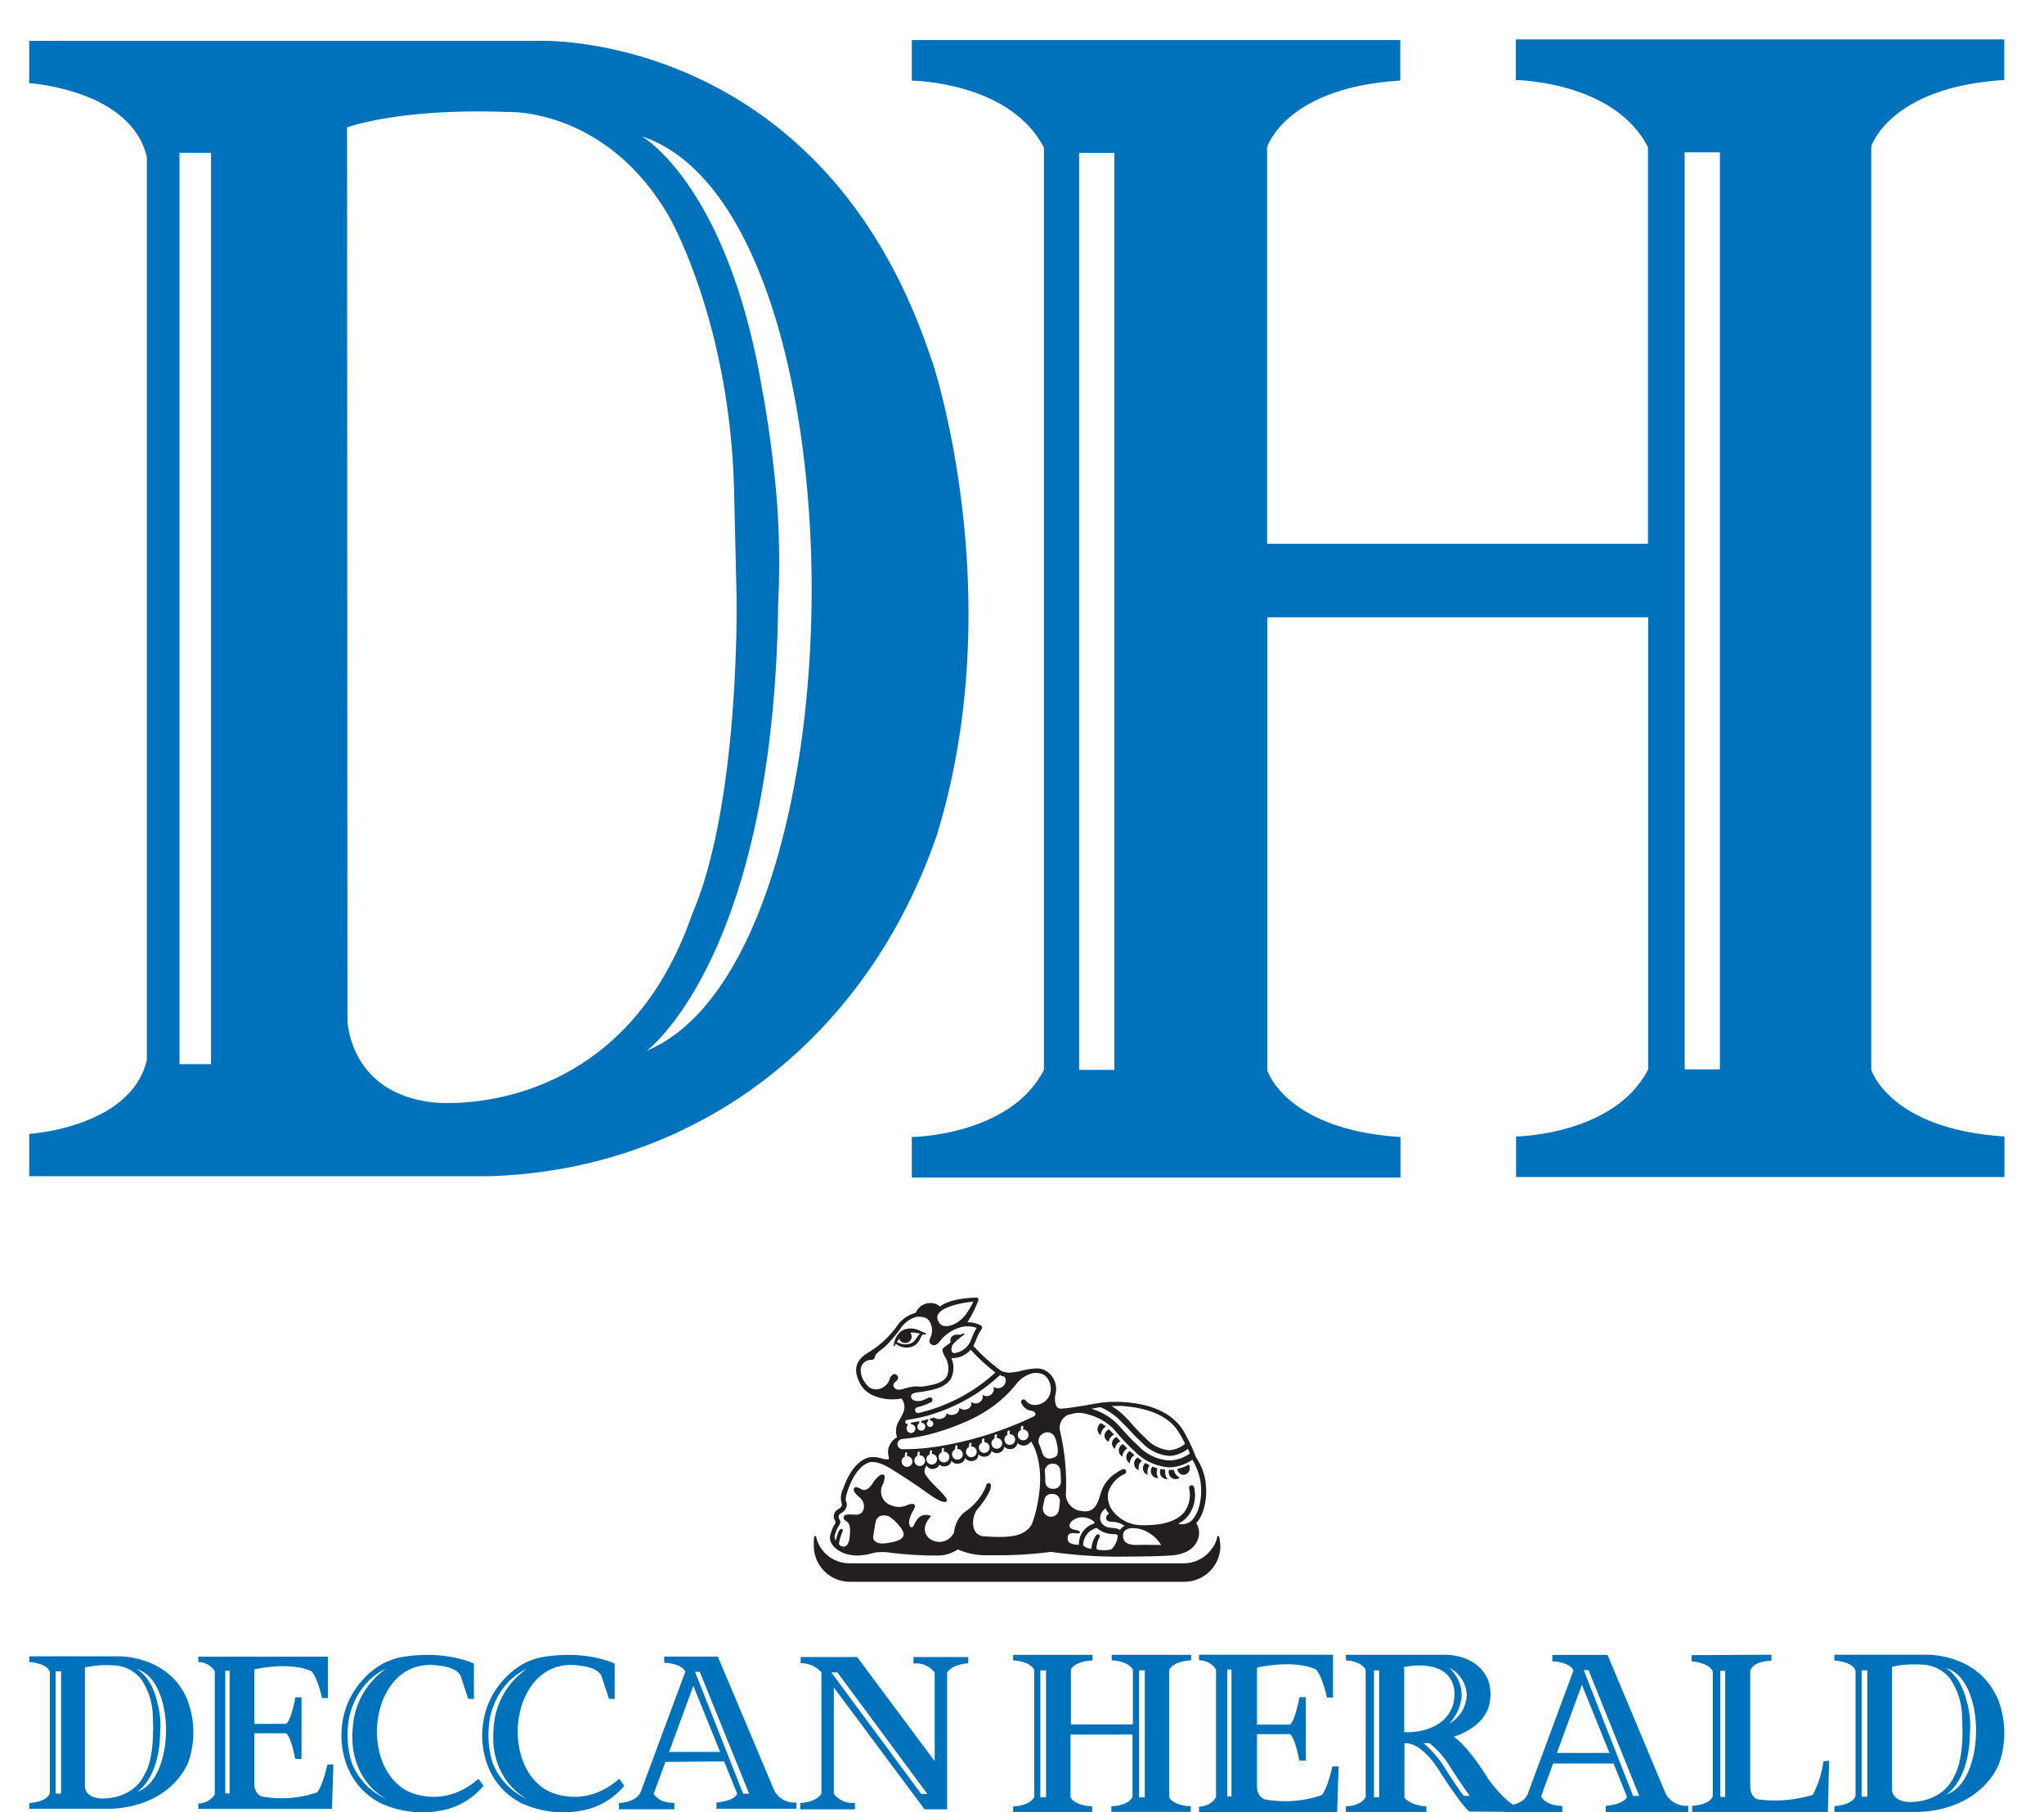 <svg id="Layer_1" data-name="Layer 1" xmlns="http://www.w3.org/2000/svg" viewBox="0 0 289.8 256.88"><defs><style>.cls-1{fill:#231f20}.cls-2{fill:#0072bc;fill-rule:evenodd}</style></defs><title>Deccan_Herald_Masthead</title><path class="cls-1" d="M172.94 218.38c-.06-.52-.07-.62-.21-.62a.13.13 0 0 0-.1 0 .28.28 0 0 0-.06.17 3.89 3.89 0 0 1-.8 1.69 4.85 4.85 0 0 1-3.88 2h-47.47a4.85 4.85 0 0 1-4.38-2.78 4.27 4.27 0 0 1-.3-.89c0-.05 0-.2-.15-.2s-.17.1-.21.62v.77a5.11 5.11 0 0 0 5.1 5.1h47.45a5.11 5.11 0 0 0 5.1-5.1c-.03-.14-.03-.51-.09-.76zm-42.63-28.32c.08-.13.15-.27.22-.4l.07-.14a1.35 1.35 0 0 1 .24-.36.89.89 0 0 0 .39 0 .1.1 0 0 0 .06-.12.11.11 0 0 0-.1-.09.81.81 0 0 1-.29-.08l-.27-.13-.35-.16-.34-.12a2.92 2.92 0 0 0-.75-.13 2.59 2.59 0 0 0-.77.09 1.86 1.86 0 0 0-.72.36 2.35 2.35 0 0 0-.51.58 3.4 3.4 0 0 0-.49 1.37.11.11 0 0 0 .07.12.11.11 0 0 0 .09-.06l.15-.28a2.46 2.46 0 0 0 1 .47 2.41 2.41 0 0 0 .54.06 2.18 2.18 0 0 0 .75-.13 2 2 0 0 0 .58-.33 2.09 2.09 0 0 0 .43-.52zm-1.18.39a2.2 2.2 0 0 1-1.06.11 2.92 2.92 0 0 1-.9-.3 5.34 5.34 0 0 1 .32-.47.91.91 0 1 0 1.58-.86 3 3 0 0 1 .73 0l.49.1h.17a1.89 1.89 0 0 0-.2.23l-.16.22-.19.26a1.77 1.77 0 0 1-.78.71zm26.95 13.03a1.47 1.47 0 0 1 .73-1.25 7 7 0 0 0-.71-.48 1 1 0 0 0 0 1.73zm1.1.9a1.45 1.45 0 0 1 .77-1c-.18-.2-.41-.45-.59-.63l-.12-.11a1 1 0 0 0-.65.91 1 1 0 0 0 .59.83zm.9 1.04a1.45 1.45 0 0 1 .77-1.1l-.54-.6a1 1 0 0 0-.65.9 1 1 0 0 0 .42.8zm1.05 1.07a1.46 1.46 0 0 1 .69-1.15l-.61-.62a1 1 0 0 0-.08 1.78zm1.05.95a1.46 1.46 0 0 1 .66-1.15l-.31-.28-.34-.31a1 1 0 0 0 0 1.74zm1.25 1.01a1.53 1.53 0 0 1 0-.33 1.46 1.46 0 0 1 .46-1.06c-.2-.13-.4-.28-.59-.43a1 1 0 0 0 .17 1.81zm1.26.62a1.34 1.34 0 0 1 0-.22 1.47 1.47 0 0 1 0-.24 1.45 1.45 0 0 1 .31-.89c-.2-.1-.41-.21-.61-.33a1 1 0 0 0 .4 1.72zm1.38.46h.16a1.45 1.45 0 0 1-.23-.79 1.42 1.42 0 0 1 .12-.57 7.49 7.49 0 0 1-.73-.26 1 1 0 0 0 .68 1.63zm1.39.16h.1a1.45 1.45 0 0 1-.36-1 1.39 1.39 0 0 1 0-.34 5.8 5.8 0 0 1-.64-.1.94.94 0 0 0-.11.44 1 1 0 0 0 1.01 1zm1.21 0a1 1 0 0 0 .6-.21 1.45 1.45 0 0 1-.83-1.11 5.42 5.42 0 0 1-.68 0 .9.9 0 0 0-.06.31 1 1 0 0 0 .97 1.01zm1.13-.61a.92.92 0 0 0 .88-1 1 1 0 0 0-.11-.45 6.45 6.45 0 0 1-1.64.61.9.9 0 0 0 .87.84z"/><path class="cls-1" d="M120 220.3a4.91 4.91 0 0 0 1.36.21h.26a7.42 7.42 0 0 0 2-.3 4.76 4.76 0 0 1 .55-.13 8.18 8.18 0 0 1 1.8 0l.87.11c1.72.19 4 .33 5.39.33h.61a5.2 5.2 0 0 0 2.94-.85h.06a10.05 10.05 0 0 0 3.57.81h1.83A55.84 55.84 0 0 0 149 220a67.68 67.68 0 0 0 10.78.67c3.12 0 5.54-.1 6-.15h.23c.89-.09 3-.31 3.78-2.17a2.59 2.59 0 0 0-.11-2.3l-.07-.12c1.46-1.64 1.67-4.7 1.14-6.75a8.68 8.68 0 0 0-1.21-2.64 22.56 22.56 0 0 0-1.59-3.41c-1.07-2-3.16-3.38-6-4a18.12 18.12 0 0 0-3.81-.4 15.37 15.37 0 0 0-2.22.15l-.69.12c-1.37.24-3.93.68-4.84.7a.76.76 0 0 1-.57-.28 2.53 2.53 0 0 1-.16-1.75v-.07a3 3 0 0 0-1-3 2.43 2.43 0 0 0-1.66-.6 9.1 9.1 0 0 0-1.77.23l-.49.11a7.42 7.42 0 0 1-1.62.25 2.81 2.81 0 0 1-.88-.13 2 2 0 0 1-.33-.15 25.51 25.51 0 0 1-3.91-3.51 5.94 5.94 0 0 0 .35-.76l.26-.64a11.9 11.9 0 0 1 .61-1.06.32.32 0 0 0 0-.24.31.31 0 0 0-.15-.19 3.91 3.91 0 0 0-1.81-.46h-.09l.05-.08a18.13 18.13 0 0 0 1.49-3 .31.31 0 0 0-.29-.42c-3.3.12-4.64.85-5.14 1.27a2.1 2.1 0 0 0-1.35-.5 2.5 2.5 0 0 0-.64.09 2.3 2.3 0 0 0-1.46 1.3 4.68 4.68 0 0 0-2.74 2 13.92 13.92 0 0 1-4.08 3.69c-.18.11-.3.19-.38.25-1 .78-1.85 1.88-.68 4.11.86 1.64 2.91 2.22 4.54 2.22a7 7 0 0 0 1.32-.12 1.93 1.93 0 0 1 .32 1.82 7.37 7.37 0 0 1-.43.92l-.14.27a2.75 2.75 0 0 0-.38 2.48 2.61 2.61 0 0 0-1.23 1.62 2.53 2.53 0 0 0 .07 1.2v.07a.22.22 0 0 1 0 .17c-.07.09-.22.11-.45.05h-.16l-.24-.06a5.17 5.17 0 0 0-1.36-.24 2.54 2.54 0 0 0-1 .18c-.92.37-2.23 1.4-3.25 4.27a2.81 2.81 0 0 0-.24 2.08c.09.2.14.52-.55.91a1.13 1.13 0 0 0-.55.91 1.11 1.11 0 0 0 .16.65.41.41 0 0 1 0 .48 4.12 4.12 0 0 0-.39.76 6.13 6.13 0 0 0-.31 1v.05c-.12.85.72 1.98 2.32 2.45zm5.59-1.52c-1.16.18-1.89-.3-1.78-1s.24-1.57.32-1.9a1.24 1.24 0 0 1 .55-.91 1.64 1.64 0 0 1 1.77.29 6.87 6.87 0 0 1 1.38 1.49c.99 1.48-.83 1.83-2.21 2.03zm24.55-4.78a1.14 1.14 0 0 1-2.27-.24c0-.24.08-.46.2-1.14a1 1 0 0 1 1.15-.82 1 1 0 0 1 1.06.95 12.25 12.25 0 0 1-.14 1.25zm2.66 5c-1.08-.09-1.51-.35-1.42-1.11.13-1 1.58-.25 1.71-.61s-.56-.3-1.1-.53-.5-1 .57-1.48a2.5 2.5 0 0 1 2.41.33c.48.32 0 .44 0 .44a3 3 0 0 0-2 2.85c.03.11-.07.11-.17.11zm4.79.61a.49.49 0 0 1-.19.08 5 5 0 0 1-1.74 0 .21.21 0 0 1-.19-.17 3.17 3.17 0 0 1 .4-1.54c.22-.34-.21-.72-.53-.23a3.47 3.47 0 0 0-.58 1.68.13.13 0 0 1-.15.11 1.65 1.65 0 0 1-.95-.39.26.26 0 0 1-.08-.26 2.54 2.54 0 0 1 1.78-2.25.21.21 0 0 1 .25.06 3.73 3.73 0 0 0 2.45.79c.17 0 .46.09.41.27a2.92 2.92 0 0 1-.88 1.86zm1.21-2.71a2.27 2.27 0 0 0-1.14-.29c-1.49-.11-1.67-1-1.68-1.44a1.59 1.59 0 0 1 .79-1.33 1.81 1.81 0 0 0 .47.72c-.12.08-.41.31-.4.59s0 .54.88.6a2.83 2.83 0 0 1 1.74.59 1.07 1.07 0 0 0-.66.57zm2.65 2.12c-.68 0-2.34.1-2.21-1.45 0-.52.47-.84 1.09-.93a4.66 4.66 0 0 1 1.71.24 5.21 5.21 0 0 1 2.58 2.14s-2.49-.02-3.17-.02zm-2.9-19.71c.35 0 .73 0 1.12.07 2.28.2 4.93.88 6.64 2.61a5.65 5.65 0 0 1 .62.76c.14.2.58.91.65 1.06s.3.57.43.85l-.1.1a3.71 3.71 0 0 1-2.17.83 5.16 5.16 0 0 1-3.25-1.64 27.17 27.17 0 0 1-2.1-2.17c-.37-.42-.7-.78-1-1.07a9.29 9.29 0 0 0-1.79-1.37zm-3.86.42c.5-.1.94-.18 1.33-.24a9 9 0 0 1 2.72 1.8c.27.27.59.62 1 1a28.62 28.62 0 0 0 2.17 2.23 6 6 0 0 0 3.85 1.88 4.51 4.51 0 0 0 2.66-1l.29.64a5.13 5.13 0 0 1-3 1 6.58 6.58 0 0 1-4.31-2.06 28.58 28.58 0 0 1-2.22-2.28c-.36-.4-.67-.74-.93-1a8.71 8.71 0 0 0-3.56-2zm-3.16.8h.12l.6-.16a3.76 3.76 0 0 1 1.44 0c.38.08.67.18 1 .27a7.85 7.85 0 0 1 3 1.75c.24.24.54.57.89 1a30 30 0 0 0 2.28 2.34 7.61 7.61 0 0 0 4.89 2.29 5.9 5.9 0 0 0 3.3-1.08 9.21 9.21 0 0 1 1 2.35c.5 1.9.28 4.55-.86 6a2 2 0 0 1-2 .75c-.08 0-.09-.1 0-.14h.06a3.75 3.75 0 0 0 1.1-.9l.14-.16a4.82 4.82 0 0 0 .81-4 .36.36 0 0 0-.71.16 4.1 4.1 0 0 1-.67 3.35c-1 1.24-2.89 1.87-5.64 1.87h-.49a5.21 5.21 0 0 1-4-2 3.32 3.32 0 0 1-.66-2.65 4.24 4.24 0 0 1 2.32-2.61.36.36 0 1 0-.28-.67 5 5 0 0 0-.86.49 5 5 0 0 0-2.21 2.8c-.45 1.44-.81 3-2.8 2.62a2.4 2.4 0 0 1-2.18-2.28 32.91 32.91 0 0 0-.79-8.91 2 2 0 0 1 1.2-2.47zm-1.22 7.76a10.64 10.64 0 0 1 .1 1.67 1 1 0 0 1-1.14 1.09 1 1 0 0 1-1.07-1.05c0-.36 0-.59-.06-1.35a1.08 1.08 0 0 1 1.13-1.15 1 1 0 0 1 1.04.8zm-.76-4.58a6.52 6.52 0 0 1 .43 1.87c0 .54 0 .95-.87 1.15a1.05 1.05 0 0 1-1.33-.76c-.11-.35-.27-.81-.37-1.06a1.21 1.21 0 0 1 .59-1.74 1.16 1.16 0 0 1 1.56.56zm-7.55-8.64l.42.11a1 1 0 0 1-.14 1.28 1.08 1.08 0 0 1-1.44.12 1 1 0 0 1-1.53 1.15 1 1 0 0 1-1.61 1 .84.84 0 0 1-.49 1 1.06 1.06 0 0 1-1.2-.17.89.89 0 0 1-.61.93c-.47.18-1 .08-1.15-.17a1 1 0 0 1-.75.8 1.33 1.33 0 0 1-1.08-.17l-.54.17a.35.35 0 0 0 0 .25.46.46 0 1 1-.26.07.6.6 0 0 1 0-.26l-1 .26a.35.35 0 0 0 0 .25.56.56 0 1 1-.28.08.56.56 0 0 1 0-.3c-.38.08-.77.15-1.17.2a.34.34 0 0 0 0 .24.62.62 0 1 1-.63.62.58.58 0 0 1 0-.12v-.19l.14-.09a.61.61 0 0 1 0-.28.27.27 0 0 1-.33-.24c0-.18.1-.27.26-.32a21.71 21.71 0 0 0 4-.94 25.13 25.13 0 0 0 3.83-1.63 23.88 23.88 0 0 0 4.6-3.12c.25-.22.52-.46.77-.69zm-.89-.48a24.3 24.3 0 0 1-10.87 5.72.4.4 0 0 1-.48-.33.36.36 0 0 1 .25-.46 10 10 0 0 0 2-.74.36.36 0 1 0-.32-.65c-.35.17-.66.3-.95.41-.83.22-1.55 0-1.57-.59s1.17-.56 1.61-.65l.29-.05c1.38-.25 2.9-.55 3.71-1.72a3.41 3.41 0 0 0 .1-3 3.41 3.41 0 0 0 2.74-1.19 27.74 27.74 0 0 0 3.52 3.24zM138 184.52a9.87 9.87 0 0 1-1 1.72c-1.12 1.59-3.13 2.28-3.8 1.33-1.76-2.46 4.8-3.05 4.8-3.05zM127.6 197c-.63.07-.81-.29-.81-.29a.53.53 0 0 1 .12-.78c.18-.14.63-.51.34-.88-.52-.64-1 .12-1.09.36a2 2 0 0 1-1 1.29 1.82 1.82 0 0 1-1.88 0 3.7 3.7 0 0 1-.79-.93 2.8 2.8 0 0 1-.45-1.44 1.43 1.43 0 0 1 .81-1.4c.71-.29.82-.06 1.05-.26a.65.65 0 0 0 .15-.36c.13-.6 1.39-1.17 2.08-2.08a20.65 20.65 0 0 0 1.46-1.76 4 4 0 0 1 2.33-1.78s1.2-.17 1.72.44a2.37 2.37 0 0 1 .32 2.39c-.35.74-.11.9 0 1s.65.52 1.34-.43a5.69 5.69 0 0 1 3.18-2 4 4 0 0 1 2 .16 8.32 8.32 0 0 0-.44.8c-.13.29-.21.51-.28.68a4.94 4.94 0 0 1-.43.89 3 3 0 0 1-2.06 1.21c-.56-.06-.36-.89-.21-1.2a9.43 9.43 0 0 1 1.57-1.37c.17-.14.12-.34-.25-.13s-.75-.1-1.29.25a.74.74 0 0 0-.29.91s-.59.45-1 .76 0 .9.14 1.24a3 3 0 0 1 .29 2.85c-.56.95-1.93 1.17-3.22 1.4-.46.08-1.2-.05-1.61.05-.63.06-1.2.31-1.8.41zm.36 7a25.54 25.54 0 0 0 6-1.31c2.94-1 6.92-2.55 10-6.32l.11-.14a4.17 4.17 0 0 1 2.33-1.55 2.35 2.35 0 0 1 1.74.31 2.54 2.54 0 0 1 .67 2.8 2.3 2.3 0 0 1-2 1.39 1.56 1.56 0 0 1-1.37-.62.36.36 0 0 0-.66.26 1.79 1.79 0 0 0 1.34 1.16c.86.12.77.66.51.79a49.64 49.64 0 0 1-14.12 4.36 31.39 31.39 0 0 1-4.63.32.73.73 0 0 1-.63-.66.72.72 0 0 1 .75-.79zm16.83-1.77a.16.16 0 0 1 .3.13.41.41 0 0 0 0 .3.76.76 0 1 1-.32.06.73.73 0 0 1 .02-.48zm-1.92.65a.17.17 0 0 1 .22-.08.17.17 0 0 1 .08.22.4.4 0 0 0 0 .3.76.76 0 1 1-.32.07.74.74 0 0 1 .02-.5zm-1.82.55a.16.16 0 0 1 .3.13.4.4 0 0 0 0 .3.76.76 0 1 1-.32.06.74.74 0 0 1 .02-.48zm-1.78.59a.16.16 0 0 1 .3.13.4.4 0 0 0 0 .3.76.76 0 1 1-.32.06.75.75 0 0 1 .02-.51zm-1.83.61a.16.16 0 0 1 .3.13.4.4 0 0 0 0 .3.76.76 0 1 1-.32.06.75.75 0 0 1 .03-.49zm-2 .35a.16.16 0 0 1 .3.13.41.41 0 0 0 0 .3.76.76 0 1 1-.32.07.74.74 0 0 1 .07-.48zm-1.9.39a.16.16 0 1 1 .3.13.41.41 0 0 0 0 .3.76.76 0 1 1-.32.07.74.74 0 0 1 .08-.5zm-1.7.32a.16.16 0 0 1 .22-.08.16.16 0 0 1 .08.21.42.42 0 0 0 0 .3.75.75 0 1 1-.33.06.74.74 0 0 1 .09-.49zm-1.74.19a.16.16 0 0 1 .3.13.41.41 0 0 0 0 .3.76.76 0 1 1-.32.07.75.75 0 0 1 .07-.5zm-1.78.11a.16.16 0 0 1 .22-.08.16.16 0 0 1 .08.22.42.42 0 0 0 0 .3.76.76 0 1 1-.32.06.74.74 0 0 1 .07-.49zm-10 11.85a4.38 4.38 0 0 1 .58-1.47c.28-.44.29-.66.17-.85v-.05a1 1 0 0 1-.16-.36.39.39 0 0 1 0-.07.46.46 0 0 1 0-.08.45.45 0 0 1 .21-.36c1.13-.65 1-1.4.83-1.79s.26-1.56.26-1.56c.94-2.64 2.08-3.56 2.87-3.88 1.37-.55 3.64 1.13 3.88 1.26.78.46 2.94 1.9 3.44 2.26l1.32.93.31.21c1 .68 2 1.16 2.21.73s-1.6-1.94-2.4-2.89-.77-1.09-.75-1.44a1.25 1.25 0 0 1 .29-.66.94.94 0 0 0 1.09.44.91.91 0 0 0 .71-.57 1.1 1.1 0 0 0 1 .2.93.93 0 0 0 .72-.75 1 1 0 0 0 1.17.36.86.86 0 0 0 .75-.78 1.08 1.08 0 0 0 1.21.42.9.9 0 0 0 .68-.94 1.14 1.14 0 0 0 1.14.32.9.9 0 0 0 .72-.8 1 1 0 0 0 1.08.28 1 1 0 0 0 .73-.87 1.16 1.16 0 0 0 1.32.25 1 1 0 0 0 .56-.77 1.17 1.17 0 0 0 1.11.35 1.51 1.51 0 0 0 .81-.56c.25.36 1.89 3 1.06 8a18.48 18.48 0 0 1-.91 3.65 2.91 2.91 0 0 1-1.21 1.24c-1.24.81-4 .67-5.3.57h-.31c-2.19-.25-1.61-3.11-.95-3.84a11.23 11.23 0 0 0 1.82-2.72c.27-.83 0-1.05-.23-1s-.28.17-.46.7a8 8 0 0 1-2.63 3.2 3.68 3.68 0 0 0-1.35 1.56 4.4 4.4 0 0 0-.45 1.53 2.29 2.29 0 0 1-3.69.69c-1-1.18-.05-2.45.32-2.86.09-.1.09-.18 0-.21-1.46-.45-2 .71-2.32 1.35-.12.25-.3.4-.43.28-.64-.55.11-2 .41-2.49s.32-1.06-.86-.66a2.81 2.81 0 0 1-2.32.07 2.08 2.08 0 0 1-1.19-3 3.5 3.5 0 0 0 .25-.91c.06-.56-.42-.54-.71-.33a4 4 0 0 0-1 1.12c-.28.45-.9 1.21-1.57.84s-.93-.4-1.08-.09.23.75.84 1.28c.95.77.72 2.47-.55 2.41s-1.71-.07-1.76.42c0 .23.19.37.39.52.26.18.68.36.48 2.18-.06.59-.27 1.68-1.15 1.35l-.15-.07a.35.35 0 0 1-.2-.41 6.51 6.51 0 0 1 .42-1.43c.07-.14.15-.44 0-.53s-.39.15-.46.29a6.51 6.51 0 0 0-.38 1.15c-.07.27-.21 0-.22-.24a.65.65 0 0 1 .06-.11z"/><path class="cls-2" d="M165.76 236.68v18.09s.42 1.16 3.07 1.3v.79h-11.26v-.79s2.27 0 3-1.31v-8.86h-8.79v8.88s.42 1.16 3.07 1.3v.79h-11.21v-.79s2.27 0 3-1.31V236.7c-.78-1.29-3-1.31-3-1.31v-.79h11.26v.79c-2.65.14-3.07 1.3-3.07 1.3v7.77h8.79v-7.77c-.78-1.29-3-1.31-3-1.31v-.79h11.26v.79c-2.65.14-3.07 1.3-3.07 1.3zm-18.26.12h.81v18h-.81v-18zm14 0h.81v18h-.81v-18zm37.59 17.98s.7 1.16 3.15 1.3v.79h-11.42v-.79s2.09 0 2.81-1.32V236.7c-.72-1.29-2.81-1.31-2.81-1.31v-.8h14.05s4.59-.18 6.15 3.67a6.37 6.37 0 0 1 .08 3.58c-.87 3.2-5 4.38-5 4.38s1.76.9 4.92 6c0 0 2.49 3.47 4.19 3.94l.71.71-7.54-.05c-.74-.27-4.08-5.41-4.08-5.41-2.79-4.64-5-4.29-5.18-4.25v7.62zm0-18.47a.69.69 0 0 0 0 .38v8.87c.26 0 5.31.33 6.85-3.64a6.14 6.14 0 0 0 .27-2.21c-.57-4.87-7.08-3.39-7.08-3.39zm8.46 18.28h.87c-.65-.72-3-4.4-3-4.4a12.88 12.88 0 0 0-2.75-3.08h-.85a14.91 14.91 0 0 1 2.94 3.38s1.79 2.89 2.75 4.06zm-2.1-18.21c4 4 0 8 0 8a4.89 4.89 0 0 0 2.5-4 4.49 4.49 0 0 0-2.46-3.95zm-10.65.42h.74v18h-.74v-18zm-16.58-.31v8h4.63c.66-.28 1.29-3.31 1.39-3.89h.9v9h-.92c-.08-.49-.73-3.63-1.39-3.76h-4.61v7.58c0 .38.27 1.66 1.49 1.73a16.1 16.1 0 0 0 7.71-.67s.72-.71 1.49-4.07h.88l-.21 6.5H170v-.79a2.88 2.88 0 0 0 2.41-1.32v-18.11a2.88 2.88 0 0 0-2.41-1.32v-.79h19v6.07h-.86c-.77-3.36-1.59-4-1.59-4-3.07-1.34-7.57-.41-8.27-.26zm-4.26.19h.64v18h-.6v-18z"/><path class="cls-2" d="M224.28 238.83l-3.54 9.67h7.45l-3.91-9.67zm.25-2.07h.69l7.19 17.84h-.87l-7-17.84zM220.2 250l-1.7 4.64s.5 1.33 3 1.37v.92h-8.09V256s2.5 0 3.19-1.67l6.49-17.52c-.6-1.26-3-1.29-3-1.29v-.91h7.83l8.23 19.65a3.3 3.3 0 0 0 3.21 1.73v.92h-11.69V256s2.61-.17 3-1.29l-1.9-4.71zm30.95-15.42v.84c-2.51.18-2.65.92-3 1.31v16.68c0 .38.25 1.64 1.29 1.7a18.52 18.52 0 0 0 7.58-.66 14.52 14.52 0 0 0 1.51-4.77l.8-.06-.17 7.25h-19.25V256s2.43-.06 2.93-1.36v-17.66c-.49-1.3-3-1.46-3-1.46v-.88zm-7.24 2.29h.69v17.87h-.69v-17.87zm39.34 4.01c-2.77-6.51-10.06-6.3-10.06-6.3h-13.11v.83s2.62.13 3 1.45v17.73c-.4 1.33-3 1.45-3 1.45v.83h11.76c5.3-.11 9.71-2.65 11.53-6.69a13.13 13.13 0 0 0-.11-9.31zm-4.34.63c-.87-4.09-3.1-5.06-3.1-5.06 2.75.69 4.18 4.35 4.34 8.2.17 4.29-1.25 8.81-4.22 9.76 0 0 3.27-1.83 3.37-8.78a12.58 12.58 0 0 0 0-2 18 18 0 0 0-.36-2.16zm-.67 4s.1 4-1.14 6.24c-1.86 4.11-6.62 3.7-6.62 3.7-2.19-.18-2.22-1.62-2.22-1.62v-17.55a15 15 0 0 1 4.11-.3 5.33 5.33 0 0 1 4.13 2 10 10 0 0 1 1.69 5.4l.06 2.08zm-14.3-8.71h.81v17.9h-.81v-17.9zm-237.4 4.11c-2.68-6.3-9.72-6.1-9.72-6.1H4.15v.81s2.53.12 2.92 1.41v17.17c-.39 1.29-2.92 1.41-2.92 1.41v.81h11.36c5.12-.1 9.38-2.57 11.14-6.48a12.75 12.75 0 0 0-.11-9zm-4.2.61c-.84-4-3-4.9-3-4.9 2.65.67 4 4.21 4.19 7.94.16 4.15-1.2 8.53-4.08 9.45 0 0 3.16-1.77 3.26-8.5a12.17 12.17 0 0 0 0-1.89 17.58 17.58 0 0 0-.35-2.09zm-.65 3.85s.1 3.91-1.1 6c-1.8 4-6.4 3.58-6.4 3.58-2.12-.17-2.15-1.57-2.15-1.57v-17a14.37 14.37 0 0 1 4-.29 5.15 5.15 0 0 1 4 2 9.71 9.71 0 0 1 1.63 5.23l.06 2zm-13.81-8.43h.78v17.33h-.78v-17.33zm28.18-.28v7.72h4.48c.64-.27 1.25-3.21 1.34-3.76h.87v8.74h-.89c-.08-.47-.71-3.52-1.35-3.64h-4.45v7.34c0 .37.26 1.61 1.44 1.68a15.59 15.59 0 0 0 7.47-.65s.7-.69 1.45-3.94h.85l-.21 6.29H28.12v-.77a2.78 2.78 0 0 0 2.33-1.27v-17.5a2.79 2.79 0 0 0-2.33-1.28v-.77h18.37v5.88h-.83c-.75-3.25-1.54-3.83-1.54-3.83-3-1.3-7.33-.4-8-.25zm-4.12.19h.62v17.4h-.62v-17.4zM98.3 239l-3.44 9.36h7.24L98.3 239zm.24-2h.67l7 17.28h-.85L98.54 237zm-4.2 12.78l-1.65 4.49s.48 1.29 2.92 1.33v.89h-7.85v-.89s2.43 0 3.1-1.62l6.31-17c-.58-1.22-3-1.25-3-1.25v-.88h7.61l8 19a3.21 3.21 0 0 0 3.12 1.68v.89h-11.31v-.89s2.53-.17 2.93-1.25l-1.85-4.57zm-40.18 5.93a14.15 14.15 0 0 0 9.15.8 10.3 10.3 0 0 0 5.24-3.34l-.71-1c-5.24 4.58-10.32 1.61-10.32 1.61-7-4.08-4.73-19.25 4.87-17.63 0 0 2.71.23 3 1.69l1 3h.8v-5s-4-2-10.32-.91c-5.13 1-7.33 6-7.33 6a11.45 11.45 0 0 0-1.11 4.52s-.7 7.12 5.76 10.29zm-4.19-9s-.12 5.57 4.8 8.32a9.26 9.26 0 0 1-4.93-5.22 13.46 13.46 0 0 1-.3-6.49c1.28-5.3 5.17-6.72 5.17-6.72a10.91 10.91 0 0 0-4.51 6.88 15.13 15.13 0 0 0-.23 3.23z"/><path class="cls-2" d="M74.12 255.71a14.15 14.15 0 0 0 9.15.8 10.31 10.31 0 0 0 5.24-3.34l-.71-1c-5.24 4.58-10.32 1.61-10.32 1.61-7-4.08-4.73-19.25 4.87-17.63 0 0 2.71.23 3 1.69l1 3h.8v-5s-4-2-10.32-.91c-5.13 1-7.33 6-7.33 6a11.45 11.45 0 0 0-1.11 4.52s-.7 7.12 5.76 10.29zm-4.19-9s-.11 5.57 4.81 8.32a9.26 9.26 0 0 1-4.93-5.22 13.46 13.46 0 0 1-.3-6.49c1.28-5.3 5.17-6.72 5.17-6.72a10.91 10.91 0 0 0-4.51 6.88 15.12 15.12 0 0 0-.23 3.23zm48.27-7.52l12.89 17.31h3.19v-19.34c.64-1.25 3-1.36 3-1.36v-.89h-7.76v.92a3.31 3.31 0 0 1 3 1.28v12.56l-11-14.76h-8v.88a3.9 3.9 0 0 1 2.94 1.27v17.19c-.64 1.25-3 1.36-3 1.36v.89h7.76v-.92a3.31 3.31 0 0 1-3-1.28v-15.11zm13.28 15.13l-12.75-17.23h-.87l12.75 17.23h.87zm.68-203.03c-15.31-47-55.59-45.5-55.59-45.5H4.14v6s14.45.89 16.68 10.48v128c-2.23 9.59-16.68 10.48-16.68 10.48v6h65c29.29-.78 53.62-19.16 63.67-48.32 10.49-34-.63-67.19-.63-67.19zm-24 4.54C103.35 26.3 91 19.33 91 19.33c15.16 5 23.11 31.39 24 59.2.94 30.93-6.89 63.59-23.31 70.43 0 0 18-13.23 18.64-63.39a117.92 117.92 0 0 0-.15-14.13c-.62-8.2-2-15.6-2-15.6zm-3.73 28.68s.56 29.13-6.29 45.07c-10.27 29.67-36.6 26.71-36.6 26.71-12.12-1.26-12.28-11.7-12.28-11.7l-.05-126.53s7.34-2.76 22.72-2.18c0 0 13.82-.7 22.83 14.64 0 0 8.71 14.84 9.32 39l.35 15zm-79-62.85h4.49v129.2h-4.47V21.67z"/><path class="cls-2" d="M265.31 20.78v130.89s2.58 8.41 18.88 9.44v5.75h-69.24v-5.75s13.94-.15 18.73-9.51V87.51h-54v64.24s2.58 8.41 18.88 9.44v5.75h-69.28v-5.75s13.94-.15 18.73-9.51V20.94c-4.79-9.37-18.73-9.51-18.73-9.51V5.67h69.25v5.75c-16.3 1-18.88 9.44-18.88 9.44v56.23h54V20.86c-4.79-9.37-18.73-9.51-18.73-9.51V5.59h69.25v5.75c-16.3 1-18.88 9.44-18.88 9.44zM153 21.67h5v130h-5v-130zm85.85-.07h5v130h-5v-130z"/></svg>